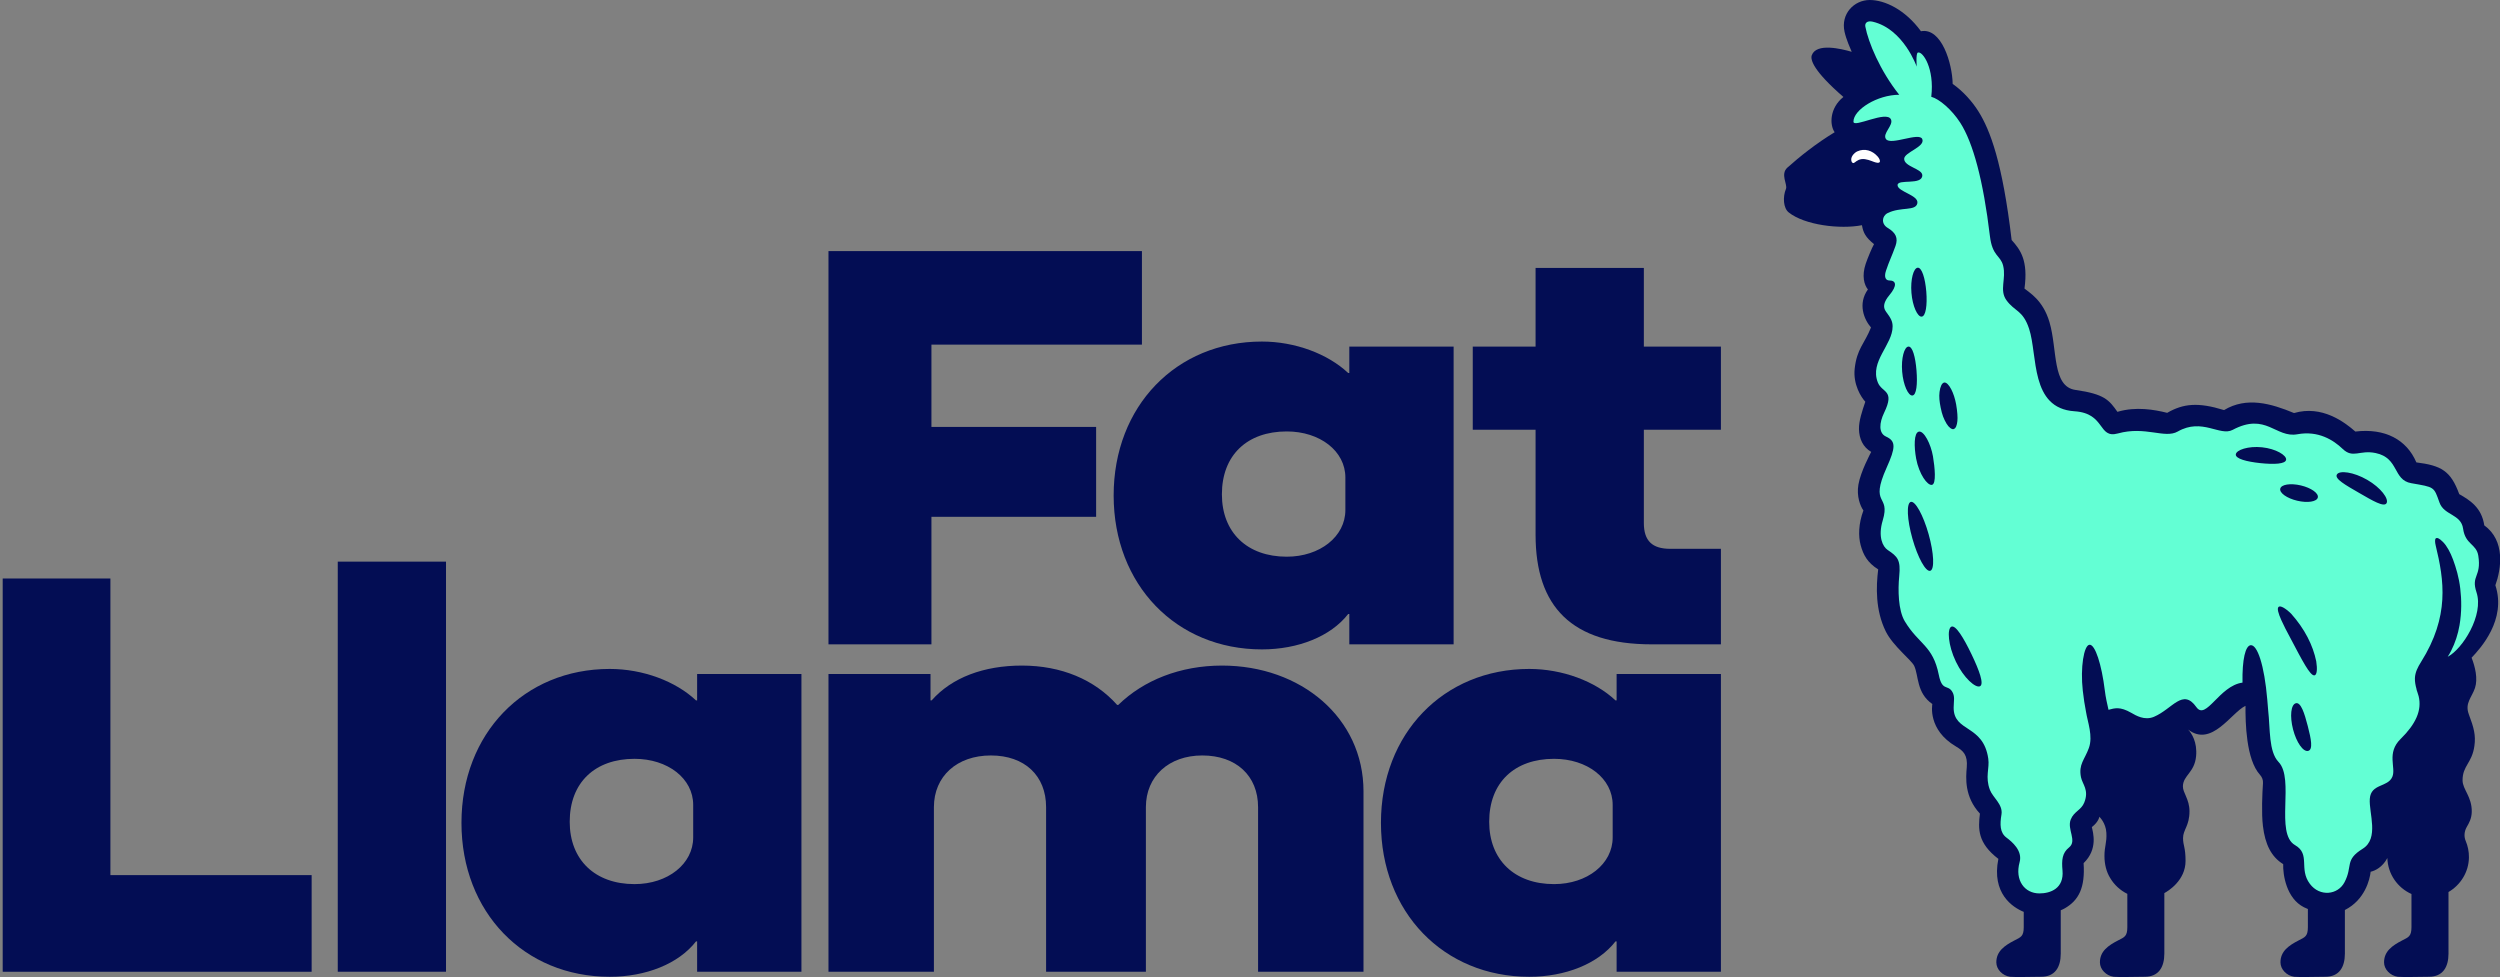 <?xml version="1.0" encoding="UTF-8"?> <svg xmlns="http://www.w3.org/2000/svg" width="87" height="34" viewBox="0 0 87 34" fill="none"><rect x="0" y="0" width="87" height="34" fill="#808080" stroke="none"/><path fill-rule="evenodd" clip-rule="evenodd" d="M28.831 8.738H39.739V11.993H32.414V14.857H38.145V17.985H32.414V22.423H28.831V8.738Z" fill="#030D54"></path><path fill-rule="evenodd" clip-rule="evenodd" d="M46.819 17.751V16.617C46.819 15.698 45.936 15.014 44.778 15.014C43.405 15.014 42.522 15.835 42.522 17.203C42.522 18.533 43.405 19.373 44.778 19.373C45.936 19.373 46.819 18.669 46.819 17.751ZM50.586 12.062V22.423H46.956V21.367H46.917C46.309 22.149 45.171 22.599 43.915 22.599C40.933 22.599 38.755 20.351 38.755 17.242C38.755 14.134 40.933 11.886 43.915 11.886C45.073 11.886 46.211 12.316 46.917 12.981H46.956V12.062H50.586Z" fill="#030D54"></path><path fill-rule="evenodd" clip-rule="evenodd" d="M57.206 14.955V18.2C57.206 18.826 57.5 19.099 58.128 19.099H59.888V22.423H57.48C54.694 22.423 53.438 21.113 53.438 18.611V14.955H51.252V12.062H53.438V9.325H57.206V12.062H59.888V14.955H57.206Z" fill="#030D54"></path><path fill-rule="evenodd" clip-rule="evenodd" d="M0.094 20.132H3.842V30.454H10.845V33.817H0.094V20.132Z" fill="#030D54"></path><path fill-rule="evenodd" clip-rule="evenodd" d="M11.754 33.816H15.521V19.545H11.754V33.816Z" fill="#030D54"></path><path fill-rule="evenodd" clip-rule="evenodd" d="M24.123 29.144V28.01C24.123 27.091 23.24 26.407 22.082 26.407C20.709 26.407 19.826 27.228 19.826 28.597C19.826 29.926 20.709 30.767 22.082 30.767C23.24 30.767 24.123 30.063 24.123 29.144ZM27.89 23.455V33.816H24.26V32.761H24.221C23.613 33.543 22.475 33.992 21.219 33.992C18.237 33.992 16.059 31.744 16.059 28.636C16.059 25.527 18.237 23.279 21.219 23.279C22.377 23.279 23.515 23.709 24.221 24.374H24.26V23.455H27.89Z" fill="#030D54"></path><path fill-rule="evenodd" clip-rule="evenodd" d="M28.831 23.455H32.382V24.374H32.421C33.128 23.573 34.246 23.162 35.561 23.162C36.934 23.162 38.092 23.651 38.876 24.531H38.916C39.799 23.671 41.074 23.162 42.526 23.162C45.272 23.162 47.45 24.98 47.45 27.541V33.817H43.781V28.089C43.781 26.994 43.016 26.29 41.839 26.29C40.681 26.29 39.877 27.013 39.877 28.089V33.817H36.404V28.089C36.404 26.994 35.659 26.29 34.482 26.29C33.304 26.29 32.5 27.013 32.5 28.089V33.817H28.831V23.455Z" fill="#030D54"></path><path fill-rule="evenodd" clip-rule="evenodd" d="M56.121 29.144V28.01C56.121 27.091 55.238 26.407 54.081 26.407C52.707 26.407 51.824 27.228 51.824 28.597C51.824 29.926 52.707 30.767 54.081 30.767C55.238 30.767 56.121 30.063 56.121 29.144ZM59.888 23.455V33.816H56.258V32.761H56.219C55.611 33.543 54.473 33.992 53.217 33.992C50.235 33.992 48.057 31.744 48.057 28.636C48.057 25.527 50.235 23.279 53.217 23.279C54.375 23.279 55.513 23.709 56.219 24.374H56.258V23.455H59.888Z" fill="#030D54"></path><path fill-rule="evenodd" clip-rule="evenodd" d="M86.839 20.367C87.043 19.805 87.195 18.819 86.453 18.283C86.362 17.666 85.959 17.411 85.582 17.196L85.581 17.194C85.284 16.38 84.951 16.201 84.089 16.091C83.752 15.297 82.995 14.894 81.966 15.018C81.595 14.693 80.806 14.089 79.832 14.374C79.027 14.039 78.18 13.799 77.397 14.271C76.494 13.991 75.976 14.044 75.418 14.367C74.984 14.257 74.325 14.139 73.687 14.332C73.397 13.922 73.236 13.713 72.227 13.57C71.406 13.454 71.604 12.165 71.321 11.207C71.091 10.428 70.603 10.174 70.452 10.042C70.586 9.054 70.307 8.69 70.005 8.352C69.686 5.655 69.259 4.529 68.849 3.876C68.639 3.54 68.314 3.172 67.953 2.92C67.94 2.209 67.567 0.953 66.849 1.087C66.302 0.337 65.592 0 65.067 0C64.526 0 64.049 0.48 64.191 1.11C64.251 1.379 64.391 1.687 64.44 1.803C64.061 1.693 63.214 1.489 63.051 1.92C62.992 2.077 63.105 2.467 64.15 3.374C63.667 3.762 63.666 4.345 63.846 4.602C63.2 4.992 62.609 5.467 62.202 5.832C61.946 6.061 62.214 6.424 62.152 6.572C62.035 6.853 62.058 7.242 62.247 7.392C62.8 7.834 64.036 7.986 64.796 7.837C64.839 8.096 64.922 8.258 65.216 8.496C65.142 8.622 64.984 9.008 64.926 9.182C64.784 9.605 64.874 9.914 65.003 10.073C64.647 10.571 64.864 11.114 65.111 11.396C64.887 11.961 64.619 12.134 64.543 12.83C64.483 13.378 64.767 13.825 64.913 13.98C64.803 14.306 64.686 14.646 64.692 14.935C64.699 15.267 64.831 15.561 65.118 15.726C65.093 15.776 64.748 16.418 64.673 16.863C64.603 17.277 64.738 17.609 64.847 17.765C64.676 18.219 64.665 18.662 64.752 18.976C64.844 19.309 64.982 19.576 65.361 19.815C65.286 20.416 65.261 21.232 65.623 21.97C65.876 22.484 66.522 22.972 66.615 23.174C66.774 23.519 66.689 24.113 67.245 24.5C67.242 24.539 67.08 25.393 68.065 25.976C68.324 26.128 68.482 26.273 68.443 26.71C68.412 27.064 68.356 27.725 68.901 28.314C68.837 28.848 68.818 29.333 69.543 29.889C69.301 31.089 70.038 31.576 70.426 31.733V32.266C70.426 32.587 70.322 32.614 70.109 32.724C69.757 32.905 69.472 33.105 69.472 33.49C69.472 33.733 69.687 33.955 69.951 33.992C70.087 34.011 70.834 33.991 71.034 33.991C71.512 33.991 71.714 33.662 71.714 33.184C71.714 32.948 71.714 32.292 71.714 31.677C71.762 31.658 71.808 31.636 71.852 31.611C72.342 31.331 72.567 30.889 72.509 30.038C73.019 29.547 72.835 28.966 72.796 28.783C73.036 28.598 73.057 28.423 73.057 28.423C73.057 28.423 73.283 28.632 73.302 28.981C73.321 29.332 73.235 29.442 73.235 29.786C73.235 30.079 73.304 30.345 73.434 30.554C73.574 30.791 73.782 30.984 74.031 31.106V32.266C74.031 32.587 73.927 32.614 73.714 32.724C73.362 32.905 73.077 33.105 73.077 33.49C73.077 33.733 73.292 33.955 73.556 33.992C73.692 34.011 74.439 33.991 74.64 33.991C75.117 33.991 75.319 33.662 75.319 33.184C75.319 32.867 75.319 31.797 75.319 31.08C75.443 31.013 76.057 30.645 76.057 29.961C76.057 29.477 75.97 29.433 75.97 29.165C75.97 28.873 76.194 28.742 76.194 28.232C76.194 27.808 75.958 27.588 75.965 27.359C75.976 26.977 76.368 26.892 76.424 26.317C76.471 25.819 76.264 25.513 76.148 25.389C76.966 26.02 77.648 24.797 78.143 24.563C78.14 25.132 78.16 26.428 78.648 26.964C78.72 27.043 78.759 27.145 78.752 27.251C78.728 27.617 78.695 28.284 78.75 28.746C78.826 29.383 79.041 29.818 79.455 30.072C79.442 30.434 79.564 31.264 80.177 31.572C80.223 31.596 80.269 31.616 80.314 31.634V32.266C80.314 32.587 80.21 32.614 79.997 32.724C79.645 32.905 79.36 33.105 79.36 33.49C79.36 33.733 79.575 33.955 79.839 33.992C79.975 34.011 80.722 33.991 80.923 33.991C81.4 33.991 81.602 33.662 81.602 33.184C81.602 32.947 81.602 32.286 81.602 31.668C82.299 31.316 82.471 30.604 82.498 30.337C82.651 30.303 82.909 30.181 83.08 29.861C83.097 30.419 83.436 30.895 83.919 31.111V32.266C83.919 32.587 83.815 32.614 83.602 32.724C83.25 32.905 82.965 33.105 82.965 33.49C82.965 33.733 83.181 33.955 83.444 33.992C83.58 34.011 84.326 33.991 84.528 33.991C85.005 33.991 85.208 33.662 85.208 33.184C85.208 32.861 85.208 31.758 85.208 31.042C85.625 30.799 85.913 30.349 85.919 29.836C85.921 29.634 85.881 29.441 85.807 29.266C85.739 29.11 85.757 28.93 85.841 28.782C85.925 28.638 86.011 28.485 86.017 28.255C86.029 27.727 85.697 27.473 85.697 27.156C85.697 26.639 86.024 26.564 86.109 25.96C86.161 25.584 86.092 25.328 85.914 24.855C85.77 24.47 86.018 24.273 86.129 23.943C86.237 23.622 86.133 23.195 86.011 22.888C86.319 22.565 87.234 21.566 86.839 20.367Z" fill="#030D54"></path><path fill-rule="evenodd" clip-rule="evenodd" d="M65.411 5.643C65.379 5.681 65.307 5.667 65.21 5.633C65.115 5.599 64.938 5.518 64.784 5.537C64.631 5.557 64.551 5.662 64.511 5.673C64.49 5.68 64.454 5.665 64.438 5.63C64.37 5.47 64.535 5.313 64.631 5.269C64.894 5.149 65.159 5.239 65.344 5.448C65.404 5.516 65.443 5.605 65.411 5.643Z" fill="#FFFFFE"></path><path fill-rule="evenodd" clip-rule="evenodd" d="M86.245 19.339C86.179 18.921 85.794 18.957 85.716 18.399C85.645 17.886 85.055 17.939 84.895 17.491C84.695 16.929 84.728 16.958 83.911 16.815C83.265 16.702 83.494 15.937 82.672 15.766C82.112 15.649 81.887 15.968 81.526 15.623C81.2 15.311 80.674 14.979 79.951 15.112C79.194 15.252 78.86 14.341 77.695 14.96C77.254 15.194 76.635 14.531 75.785 15.017C75.332 15.275 74.662 14.818 73.703 15.084C73.003 15.277 73.281 14.384 72.194 14.312C70.64 14.21 70.919 12.369 70.612 11.44C70.394 10.783 70.11 10.847 69.823 10.446C69.569 10.092 69.823 9.703 69.709 9.245C69.616 8.877 69.335 8.93 69.249 8.216C69.019 6.286 68.665 4.968 68.216 4.27C67.924 3.816 67.486 3.442 67.208 3.368C67.327 2.378 66.906 1.767 66.741 1.83C66.666 1.858 66.702 2.32 66.702 2.32C66.702 2.32 66.246 1.011 65.174 0.756C64.972 0.708 64.891 0.806 64.914 0.927C65.017 1.471 65.425 2.46 66.093 3.298C65.332 3.298 64.499 3.817 64.5 4.234C64.501 4.466 65.655 3.83 65.806 4.156C65.901 4.361 65.492 4.653 65.634 4.842C65.806 5.071 66.796 4.584 66.896 4.842C67.002 5.115 66.265 5.299 66.265 5.528C66.265 5.803 66.896 5.871 66.896 6.1C66.896 6.462 66.035 6.214 66.035 6.443C66.035 6.672 66.78 6.792 66.724 7.072C66.667 7.358 66.15 7.187 65.691 7.415C65.489 7.516 65.458 7.791 65.691 7.93C65.978 8.102 66.06 8.285 65.963 8.56C65.831 8.929 65.748 9.074 65.634 9.417C65.552 9.659 65.634 9.76 65.748 9.76C65.985 9.76 66.035 9.932 65.748 10.275C65.564 10.495 65.509 10.682 65.634 10.847C65.806 11.075 65.863 11.19 65.863 11.361C65.863 12.001 65.06 12.576 65.347 13.306C65.493 13.679 65.956 13.561 65.569 14.36C65.398 14.715 65.367 15.072 65.634 15.193C65.984 15.352 65.969 15.573 65.655 16.274C65.046 17.629 65.801 17.174 65.519 18.11C65.347 18.681 65.519 19.024 65.691 19.139C66.035 19.368 66.15 19.482 66.093 20.054C66.046 20.523 66.056 21.237 66.286 21.62C66.778 22.437 67.263 22.451 67.47 23.485C67.585 24.057 67.77 23.819 67.929 24.057C68.044 24.229 67.987 24.4 67.987 24.629C67.987 25.489 69.02 25.201 69.192 26.402C69.241 26.746 69.077 27.031 69.249 27.488C69.35 27.756 69.71 27.994 69.651 28.346C69.594 28.689 69.594 28.975 69.823 29.147C70.018 29.293 70.393 29.603 70.282 30.005C70.11 30.634 70.455 31.091 70.971 31.091C71.356 31.091 71.832 30.92 71.775 30.291C71.742 29.93 71.763 29.682 72.004 29.49C72.291 29.261 71.925 28.858 72.062 28.518C72.177 28.232 72.425 28.198 72.532 27.929C72.708 27.488 72.468 27.297 72.418 27.047C72.328 26.598 72.545 26.44 72.693 26.03C72.842 25.616 72.65 25.133 72.593 24.77C72.549 24.55 72.511 24.301 72.481 24.034C72.391 23.229 72.519 22.454 72.715 22.437C72.911 22.421 73.138 23.126 73.248 24.031C73.277 24.272 73.33 24.498 73.376 24.701C73.591 24.645 73.77 24.578 74.171 24.808C74.323 24.895 74.629 25.084 74.957 24.945C75.604 24.671 75.96 23.936 76.434 24.608C76.77 25.085 77.23 23.863 78.039 23.755C78.025 22.939 78.142 22.469 78.325 22.453C78.553 22.434 78.798 23.13 78.902 24.355C78.912 24.478 78.922 24.598 78.932 24.716C79.006 25.362 78.947 26.157 79.293 26.516C79.862 27.104 79.161 29.003 79.867 29.41C80.416 29.726 79.988 30.233 80.384 30.759C80.728 31.217 81.357 31.146 81.589 30.702C81.886 30.135 81.581 29.934 82.221 29.537C82.803 29.176 82.434 28.294 82.469 27.799C82.507 27.26 83.097 27.407 83.254 27.031C83.388 26.712 83.042 26.205 83.541 25.716C84.061 25.205 84.293 24.724 84.167 24.22C84.164 24.212 84.161 24.203 84.158 24.194C84.149 24.163 84.139 24.131 84.129 24.098C84.125 24.085 84.12 24.071 84.115 24.057C84.104 24.03 84.096 24.001 84.092 23.969C84.059 23.849 84.035 23.727 84.039 23.603C84.046 23.394 84.142 23.212 84.252 23.037C85.251 21.447 85.057 20.198 84.762 18.983C84.735 18.872 84.728 18.759 84.77 18.733C84.81 18.707 84.879 18.723 85.016 18.861C85.153 18.999 85.272 19.222 85.366 19.473C85.469 19.752 85.572 20.092 85.617 20.481C85.663 20.87 85.669 21.305 85.591 21.761C85.539 22.063 85.441 22.372 85.299 22.648C85.263 22.719 85.223 22.789 85.18 22.856C85.696 22.588 86.445 21.402 86.182 20.612C85.984 20.017 86.361 20.084 86.245 19.339Z" fill="#63FFD4"></path><path fill-rule="evenodd" clip-rule="evenodd" d="M66.736 9.316C66.593 9.328 66.48 9.718 66.518 10.189C66.556 10.659 66.731 11.031 66.874 11.019C67.017 11.008 67.073 10.617 67.035 10.147C66.996 9.677 66.878 9.305 66.736 9.316ZM66.412 12.061C66.27 12.072 66.156 12.463 66.195 12.933C66.233 13.403 66.408 13.775 66.551 13.764C66.694 13.752 66.733 13.361 66.694 12.891C66.656 12.421 66.555 12.049 66.412 12.061ZM67.115 18.587C66.928 17.924 66.65 17.423 66.495 17.466C66.339 17.51 66.365 18.082 66.552 18.744C66.739 19.407 67.017 19.908 67.172 19.864C67.328 19.821 67.302 19.249 67.115 18.587ZM68.117 14.652C68.13 14.53 68.116 14.313 68.074 14.075C68.038 13.873 67.975 13.686 67.903 13.547C67.823 13.392 67.731 13.298 67.655 13.313C67.576 13.33 67.52 13.456 67.496 13.64C67.474 13.809 67.494 13.977 67.534 14.179C67.588 14.447 67.641 14.572 67.74 14.744C67.812 14.868 67.926 14.956 67.989 14.932C68.07 14.901 68.102 14.791 68.117 14.652ZM67.267 15.88C67.194 15.452 66.953 14.982 66.776 15.021C66.599 15.06 66.608 15.557 66.682 15.96C66.782 16.498 67.076 16.907 67.233 16.873C67.388 16.84 67.332 16.268 67.267 15.88ZM80.07 16.893C79.709 16.808 79.388 16.858 79.353 17.005C79.318 17.152 79.582 17.34 79.943 17.425C80.304 17.511 80.625 17.46 80.66 17.313C80.695 17.166 80.431 16.978 80.07 16.893ZM79.896 24.473C79.723 24.517 79.68 24.924 79.798 25.382C79.917 25.84 80.153 26.175 80.325 26.131C80.497 26.087 80.43 25.727 80.311 25.269C80.193 24.811 80.068 24.428 79.896 24.473ZM67.906 21.809C67.756 21.881 67.791 22.455 68.066 23.028C68.341 23.6 68.753 23.953 68.903 23.882C69.052 23.81 68.884 23.341 68.609 22.769C68.334 22.196 68.056 21.738 67.906 21.809ZM79.557 15.996C79.573 15.844 79.204 15.617 78.721 15.566C78.237 15.515 77.822 15.659 77.806 15.812C77.79 15.963 78.179 16.066 78.662 16.117C79.146 16.168 79.54 16.148 79.557 15.996ZM83.052 17.511C83.138 17.361 82.857 16.974 82.379 16.698C81.902 16.422 81.411 16.362 81.324 16.512C81.236 16.662 81.615 16.874 82.092 17.15C82.569 17.426 82.964 17.661 83.052 17.511ZM80.551 23.501C80.473 23.524 80.359 23.383 80.22 23.151C80.081 22.919 79.912 22.598 79.726 22.243C79.54 21.889 79.506 21.836 79.394 21.589C79.283 21.343 79.234 21.168 79.297 21.118C79.359 21.069 79.524 21.156 79.729 21.354C80.207 21.888 80.491 22.458 80.605 23.013C80.65 23.294 80.626 23.479 80.551 23.501Z" fill="#030D54"></path></svg> 